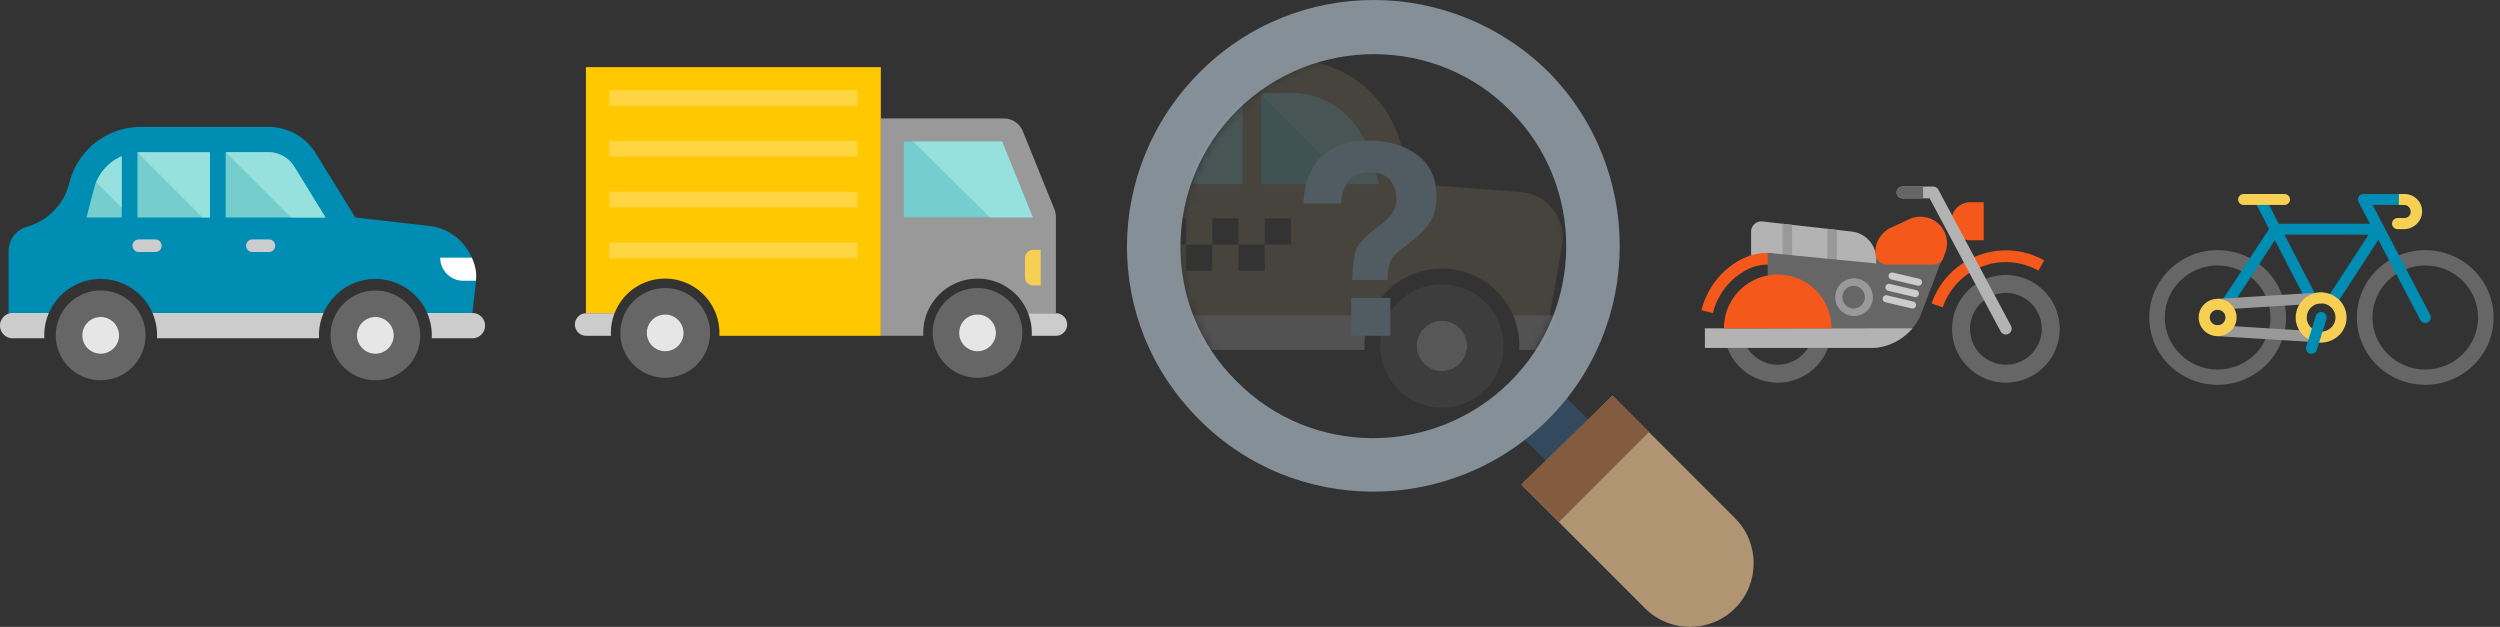 <svg width="335" height="84" viewBox="0 0 335 84" fill="none" xmlns="http://www.w3.org/2000/svg">
  <rect x="0" y="0" width="335" height="84" fill="#333333" stroke="none"/>
  <path d="M63.222 34.526a7.06 7.06 0 00-5.697-4.252l-9.92-1.133-5.292-8.601A7.435 7.435 0 0035.98 17H18.893a9.894 9.894 0 00-9.539 7.268l-.133.485a8.066 8.066 0 01-5.589 5.624 3.407 3.407 0 00-2.484 3.278v9.547l5.402-1.264c.114-.264.243-.522.387-.772a7.59 7.59 0 016.553-3.787 7.583 7.583 0 016.55 3.787c.144.25.275.508.388.772h22.934c.111-.261.239-.516.381-.763a7.587 7.587 0 016.56-3.796 7.583 7.583 0 016.55 3.787c.143.25.274.508.386.772h6.022l.038.005.439-3.854a7.026 7.026 0 00-.516-3.564z" fill="#008DB3"></path>
  <path d="M65 43.636c0 .936-.759 1.694-1.694 1.694H57.85a7.532 7.532 0 00-.61-3.392l6.067.004c.935 0 1.693.758 1.693 1.694z" fill="#CCC"></path>
  <path d="M56.314 44.94a6.012 6.012 0 01-6.012 6.012 6.012 6.012 0 116.012-6.013zm-3.547 0a2.469 2.469 0 00-2.465-2.467 2.469 2.469 0 00-2.466 2.466 2.469 2.469 0 002.466 2.467 2.469 2.469 0 002.465-2.467z" fill="#666"></path>
  <path d="M50.302 42.473a2.469 2.469 0 012.465 2.466 2.469 2.469 0 01-2.465 2.467 2.469 2.469 0 01-2.467-2.467 2.469 2.469 0 012.467-2.466z" fill="#E6E6E6"></path>
  <path d="M42.742 44.94c0 .13.004.262.011.39H21.038a7.53 7.53 0 00-.61-3.392h22.934a7.569 7.569 0 00-.62 3.001z" fill="#CCC"></path>
  <path d="M16.308 20.938v8.203h-4.706s.548-2.226.895-3.486l.134-.486a6.512 6.512 0 013.677-4.232zM28.13 20.398v8.743h-9.712v-8.725c.158-.013.316-.018.475-.018h9.237zM43.615 29.14H30.239v-8.742h5.741c1.39 0 2.71.737 3.439 1.922l4.196 6.82z" fill="#76CDCE"></path>
  <path d="M19.49 45.33a6.012 6.012 0 11-12.001-.783 6.012 6.012 0 0112 .783zm-3.533-.39a2.47 2.47 0 00-2.466-2.467 2.469 2.469 0 00-2.467 2.466 2.469 2.469 0 002.467 2.467 2.47 2.47 0 002.466-2.467z" fill="#666"></path>
  <path d="M13.49 42.473a2.47 2.47 0 012.467 2.466 2.47 2.47 0 01-2.467 2.467 2.469 2.469 0 01-2.466-2.467 2.469 2.469 0 012.466-2.466z" fill="#E6E6E6"></path>
  <path d="M5.93 44.94c0 .13.004.26.011.39H1.696a1.696 1.696 0 110-3.392H6.55a7.56 7.56 0 00-.62 3.001zM36.035 33.77h-2.216a.844.844 0 010-1.689h2.216a.844.844 0 010 1.688zM20.816 33.77h-2.217a.844.844 0 010-1.689h2.217a.844.844 0 010 1.688z" fill="#CCC"></path>
  <path d="M63.776 37.62h-1.695a3.094 3.094 0 01-3.094-3.094h4.235c.465 1.017.676 2.019.554 3.093z" fill="#fff"></path>
  <path d="M28.13 20.416v8.725h-.989l-8.723-8.725h9.712zM43.615 29.14h-4.632l-8.743-8.742h5.74c1.39 0 2.71.737 3.439 1.922l4.196 6.82zM16.309 20.938v6.905l-3.422-3.422a6.511 6.511 0 013.422-3.483z" fill="#96E0DE"></path>
  <path d="M254.436 34.143h-4.573v2.155h4.573v-2.155z" fill="#666"></path>
  <path d="M251.4 34.675h-16.752v-3.636c0-.82.712-1.455 1.524-1.363l2.686.304 1.278.144 4.715.533 1.279.145 2.013.227a3.668 3.668 0 013.257 3.646z" fill="#B3B3B3"></path>
  <path d="M251.4 35.307v.156h-14.523a6 6 0 00-2.741.651 8.945 8.945 0 00-4.603 5.835L228 41.577a10.522 10.522 0 015.413-6.864 7.585 7.585 0 013.464-.827l14.523 1.42z" fill="#F4581B"></path>
  <path d="M251.4 33.886h-13.732v2.15H251.4v-2.15z" fill="#B3B3B3"></path>
  <path d="M240.136 30.124v5.754h-1.278V29.98l1.278.144zM246.13 30.802v5.286h-1.279v-5.43l1.279.144z" fill="#999"></path>
  <path d="M264.092 32.198h1.729V27.1h-1.729a2.55 2.55 0 100 5.098zM260.331 41.178l-1.492-.51a10.517 10.517 0 019.95-7.119 10.5 10.5 0 015.133 1.34l-.773 1.376a8.917 8.917 0 00-4.36-1.139 8.941 8.941 0 00-8.458 6.052z" fill="#F4581B"></path>
  <path d="M268.789 36.85a7.212 7.212 0 11-.001 14.424 7.212 7.212 0 01.001-14.424zm4.807 7.211a4.812 4.812 0 00-4.807-4.807 4.812 4.812 0 00-4.807 4.807 4.812 4.812 0 004.807 4.808 4.812 4.812 0 004.807-4.808zM242.284 46.62a4.81 4.81 0 01-4.069 2.25c-1.711 0-3.216-.9-4.068-2.25h-2.675a7.212 7.212 0 0013.487 0" fill="#666"></path>
  <path d="M268.093 44.432l-9.519-17.855h-3.612a.789.789 0 110-1.577h4.085c.292 0 .559.16.696.418l9.742 18.273a.789.789 0 01-1.392.741z" fill="#B3B3B3"></path>
  <path d="M251.4 38.54h-11.001v5.457H251.4V38.54z" fill="#666"></path>
  <path d="M260.358 34.675l-.418.789-2.612 6.88a7.274 7.274 0 01-1.06 1.654c-1.528 1.794-3.727 2.622-5.352 2.622l-.836-2.622h-13.204V33.886l14.523 1.42 1.498.147 1.119-1.626 6.342.848z" fill="#666"></path>
  <path d="M256.268 43.998c-1.528 1.794-3.727 2.622-5.352 2.622h-22.46v-2.622h27.812z" fill="#B3B3B3"></path>
  <path d="M245.425 43.997h-14.42a7.21 7.21 0 0114.42 0z" fill="#F4581B"></path>
  <path d="M256.929 38.27l-3.53-.835a.474.474 0 01.217-.92l3.531.834a.474.474 0 11-.218.92zM256.567 39.804l-3.53-.834a.473.473 0 11.217-.92l3.531.834a.473.473 0 01-.218.92zM256.205 41.34l-3.531-.835a.474.474 0 11.218-.92l3.53.834a.474.474 0 01-.217.92z" fill="#CCC"></path>
  <path d="M258.998 29.445a3.56 3.56 0 00-3.144-.08l-2.456 1.136a3.632 3.632 0 00-2.106 3.385 1.606 1.606 0 001.605 1.567h6.162c.542 0 1.04-.3 1.294-.778h.005l.314-.834a3.555 3.555 0 00-1.674-4.396z" fill="#F4581B"></path>
  <path d="M248.39 42.344a2.524 2.524 0 100-5.047 2.524 2.524 0 000 5.047z" fill="#999"></path>
  <path d="M248.39 41.329a1.508 1.508 0 100-3.016 1.508 1.508 0 000 3.016zM257.696 26.577h-2.734a.789.789 0 110-1.577h2.734v1.577z" fill="#666"></path>
  <path d="M140.069 32.188h-19.765v-14.8h15.269l4.496 14.8z" fill="#76CDCE"></path>
  <path d="M143 43.486c0 .835-.677 1.513-1.512 1.513h-3.238a7.237 7.237 0 00-.482-3.026h3.72c.835 0 1.512.678 1.512 1.513z" fill="#CCC"></path>
  <path d="M134.53 15.877h-16.5v29.121h5.699a7.236 7.236 0 01-.012-.39c0-4.01 3.262-7.271 7.272-7.271a7.225 7.225 0 016.536 4.081c.089.183.17.367.243.555h3.72v-12.87c0-.384-.074-.763-.218-1.118l-4.216-10.408a2.724 2.724 0 00-2.524-1.7zm-13.411 13.247V18.968h13.162l4.114 10.156h-17.276z" fill="#999"></path>
  <path d="M124.995 44.998a6.007 6.007 0 0111.393-3.025 5.97 5.97 0 01.596 3.024 6.007 6.007 0 01-11.989.002zm8.458-.39a2.468 2.468 0 00-2.464-2.465 2.468 2.468 0 00-2.465 2.465 2.468 2.468 0 002.465 2.464 2.468 2.468 0 002.464-2.464z" fill="#666"></path>
  <path d="M130.989 42.143a2.468 2.468 0 012.464 2.465 2.468 2.468 0 01-2.464 2.464 2.468 2.468 0 01-2.465-2.464 2.468 2.468 0 012.465-2.465z" fill="#E6E6E6"></path>
  <path d="M118.028 9v35.998H96.394a7.279 7.279 0 00-7.26-7.662 7.22 7.22 0 00-6.535 4.08c-.09.184-.172.369-.245.557h-3.841V9h39.515z" fill="#FFC801"></path>
  <path d="M95.14 44.608a6.007 6.007 0 11-12.014.002 6.007 6.007 0 0112.014-.002zm-3.542 0a2.468 2.468 0 00-2.464-2.465 2.468 2.468 0 00-2.465 2.465 2.468 2.468 0 002.465 2.464 2.468 2.468 0 002.464-2.464z" fill="#666"></path>
  <path d="M89.134 42.143a2.468 2.468 0 012.464 2.465 2.468 2.468 0 01-2.464 2.464 2.468 2.468 0 01-2.465-2.464 2.468 2.468 0 012.465-2.465z" fill="#E6E6E6"></path>
  <path d="M81.86 44.608c0 .13.005.263.012.39h-3.36a1.513 1.513 0 010-3.025h3.842a7.184 7.184 0 00-.493 2.635z" fill="#CCC"></path>
  <path d="M139.449 38.25h-1.004c-.61 0-1.103-.493-1.103-1.103v-2.564c0-.609.493-1.103 1.103-1.103h1.004v4.77z" fill="#F7CF52"></path>
  <path d="M114.898 12.069H81.644v2.107h33.254V12.07zM114.898 18.876H81.644v2.107h33.254v-2.107zM114.898 32.49H81.644v2.107h33.254V32.49zM114.898 25.683H81.644v2.107h33.254v-2.107z" fill="#fff" fill-opacity=".25"></path>
  <path d="M122.365 18.968l10.277 10.156h5.753l-4.114-10.156h-11.916z" fill="#96E0DE"></path>
  <path d="M297.161 51.566c-5.051 0-9.161-4.047-9.161-9.022 0-4.975 4.11-9.023 9.161-9.023 5.052 0 9.162 4.048 9.162 9.023s-4.11 9.022-9.162 9.022zm0-15.995c-3.903 0-7.079 3.128-7.079 6.973 0 3.844 3.176 6.972 7.079 6.972 3.904 0 7.08-3.128 7.08-6.972 0-3.845-3.176-6.972-7.08-6.972zM324.984 51.566c-5.051 0-9.161-4.047-9.161-9.022 0-4.975 4.11-9.023 9.161-9.023 5.052 0 9.162 4.048 9.162 9.023s-4.11 9.022-9.162 9.022zm0-15.995c-3.903 0-7.079 3.128-7.079 6.973 0 3.844 3.176 6.972 7.079 6.972 3.904 0 7.08-3.128 7.08-6.972 0-3.845-3.176-6.972-7.08-6.972z" fill="#666"></path>
  <path d="M325.728 42.543a.732.732 0 01-.403.651.749.749 0 01-1.002-.315l-5.622-10.743-5.596 8.6-1.251-.79 5.532-8.5h-11.27l4.367 8.428-1.324.665-4.326-8.35-6.074 9.266-1.249-.794 6.541-9.98-1.873-3.616 1.324-.666 1.855 3.582h12.216l-1.523-2.913a.724.724 0 01.18-.895.774.774 0 01.499-.173h4.72l.702.052c1.3 0 2.38.98 2.401 2.254.022 1.312-1.103 2.385-2.435 2.385h-.82a.75.75 0 01-.526-.213.729.729 0 01-.218-.519c0-.404.333-.732.744-.732h.874a.887.887 0 00.892-.941c-.031-.468-.445-.872-.921-.872l-.693.05h-3.519l7.715 14.744a.722.722 0 01.083.335z" fill="#008DB3"></path>
  <path d="M306.117 27.465h-5.461a.737.737 0 01-.743-.732c0-.405.332-.733.743-.733h5.461c.41 0 .743.328.743.733a.738.738 0 01-.743.732z" fill="#F7CF52"></path>
  <path d="M297.161 41.508a.74.74 0 01-.742-.686.737.737 0 01.696-.777l13.87-.856a.739.739 0 01.788.685.736.736 0 01-.695.776l-13.87.857a.762.762 0 01-.047.001zM311.032 45.9c-.016 0-.031 0-.047-.002l-13.87-.856a.737.737 0 01-.696-.777.74.74 0 01.789-.685l13.87.857a.736.736 0 01.695.777.738.738 0 01-.741.686z" fill="#999"></path>
  <path d="M324.563 28.31c.022 1.312-1.137 2.398-2.47 2.398h-.804a.75.75 0 01-.753-.75c0-.405.362-.744.773-.744h.874a.83.83 0 00.848-.912.894.894 0 00-.892-.837h-.69V26h.722c1.356 0 2.37 1.034 2.392 2.31zM311.031 45.9c-1.879 0-3.408-1.506-3.408-3.356 0-1.851 1.529-3.357 3.408-3.357s3.408 1.506 3.408 3.357c0 1.85-1.529 3.356-3.408 3.356zm0-5.248c-1.059 0-1.921.848-1.921 1.892 0 1.043.862 1.891 1.921 1.891 1.059 0 1.921-.848 1.921-1.892 0-1.042-.862-1.891-1.921-1.891zM297.161 45.043c-1.399 0-2.538-1.121-2.538-2.5 0-1.378 1.139-2.5 2.538-2.5 1.4 0 2.539 1.122 2.539 2.5 0 1.379-1.139 2.5-2.539 2.5zm0-3.535c-.579 0-1.051.465-1.051 1.036 0 .57.472 1.035 1.051 1.035.58 0 1.051-.465 1.051-1.035 0-.571-.471-1.036-1.051-1.036z" fill="#F7CF52"></path>
  <path d="M309.741 47.41a.756.756 0 01-.219-.032.731.731 0 01-.492-.915l1.29-4.135a.746.746 0 01.929-.485.73.73 0 01.493.915l-1.29 4.135a.744.744 0 01-.711.517z" fill="#008DB3"></path>
  <g clip-path="url(#clip0)">
    <path d="M214.137 57.552l-5.596 5.595-5.77-5.77 5.595-5.596 5.771 5.77z" fill="#334A5E"></path>
    <path d="M232.497 81.508c-3.322 3.323-8.743 3.323-12.065 0l-16.437-16.437 12.065-12.065 16.437 16.437c3.323 3.322 3.323 8.743 0 12.065z" fill="#B19572"></path>
    <path fill-rule="evenodd" clip-rule="evenodd" d="M160.806 9.64c12.94-12.94 33.749-12.766 46.688 0 12.765 12.94 12.765 33.923-.174 46.688-12.94 12.765-33.924 12.765-46.689-.175-12.94-12.94-12.765-33.574.175-46.514zm4.894 41.442c9.967 10.142 26.404 10.142 36.546.175 10.142-9.967 10.142-26.404.175-36.372-9.967-10.142-26.404-10.142-36.546-.175-10.142 9.967-10.317 26.405-.175 36.372z" fill="#848F97"></path>
    <mask id="a" maskUnits="userSpaceOnUse" x="158" y="7" width="52" height="52">
      <path d="M202.246 51.257c-10.142 9.967-26.579 9.967-36.546-.175-10.142-9.967-9.968-26.405.174-36.372 10.143-9.967 26.58-9.967 36.547.175 9.967 9.968 9.967 26.405-.175 36.372z" fill="#F2F2F2" fill-opacity=".2"></path>
    </mask>
    <g mask="url(#a)">
      <path d="M203.7 25.719l-14.187-1.05-2.103-6.306A15.15 15.15 0 00173.033 8h-22.937a13.588 13.588 0 00-13.099 9.978l-1.062 3.862a5.995 5.995 0 01-3.49 3.952 6.002 6.002 0 00-3.707 5.545v10.901h4.415c.157-.364.334-.72.533-1.063a10.41 10.41 0 018.99-5.196 10.42 10.42 0 018.995 5.197c.199.344.377.7.533 1.062h31.487a10.404 10.404 0 019.525-6.26 10.407 10.407 0 019.526 6.26h4.929l1.655-9.271a6.18 6.18 0 00-5.626-7.248zm-30.705 7.053h-3.516v3.516h-3.516v-3.516h-3.516v3.516h-3.516v-3.516h-3.518v-3.516h3.518v3.516h3.516v-3.516h3.516v3.516h3.516v-3.516h3.516v3.516z" fill="#958764"></path>
      <path d="M166.47 12.464v12.204h-18.257V12.661a8.877 8.877 0 011.882-.197h16.375zM184.807 24.668H168.98V12.464h4.053c4.609 0 8.685 2.937 10.143 7.308l1.631 4.896z" fill="#76CDCE"></path>
      <path d="M193.216 42.972a3.39 3.39 0 013.386 3.387 3.39 3.39 0 01-3.386 3.386 3.391 3.391 0 01-3.387-3.386 3.391 3.391 0 013.387-3.387z" fill="#E6E6E6"></path>
      <path d="M201.472 46.359a8.256 8.256 0 11-15.416-4.109 8.247 8.247 0 017.16-4.147 8.25 8.25 0 017.155 4.137 8.204 8.204 0 011.101 4.119zm-4.87 0a3.39 3.39 0 00-3.386-3.387 3.391 3.391 0 00-3.387 3.387 3.391 3.391 0 003.387 3.386 3.39 3.39 0 003.386-3.386z" fill="#666"></path>
      <path d="M210 44.567a2.329 2.329 0 01-2.329 2.328h-4.091a10.337 10.337 0 00-.838-4.657h4.929A2.329 2.329 0 01210 44.567zM182.838 46.359c0 .18.005.359.015.536H153.04a10.376 10.376 0 00-.836-4.657h31.487a10.358 10.358 0 00-.853 4.12z" fill="#CCC"></path>
      <path d="M166.47 12.464v12.204h-6.25l-12.007-12.007.855-.14a9.043 9.043 0 011.027-.057h16.375zM184.807 24.668h-3.819L168.98 12.661l.856-.14a9.03 9.03 0 011.027-.057h2.17c4.609 0 8.685 2.937 10.143 7.308l1.631 4.896z" fill="#96E0DE"></path>
    </g>
    <path d="M216.06 53.005l-12.24 11.891 5.071 5.071 12.065-12.066-4.896-4.896z" fill="#835B3E"></path>
    <path d="M181.074 39.92h5.238V45h-5.238v-5.08zm-6.416-12.656c.141-3.34 1.307-5.707 3.498-7.102 1.383-.89 3.082-1.336 5.098-1.336 2.648 0 4.846.633 6.592 1.899 1.758 1.265 2.636 3.14 2.636 5.625 0 1.523-.38 2.806-1.142 3.85-.445.632-1.301 1.44-2.567 2.425l-1.248.967c-.679.527-1.13 1.142-1.353 1.846-.141.445-.217 1.136-.229 2.074h-4.746c.071-1.98.258-3.346.563-4.096.304-.762 1.09-1.635 2.355-2.62l1.283-1.001a4.487 4.487 0 001.02-1.037 3.534 3.534 0 00.703-2.127c0-.89-.264-1.7-.791-2.426-.516-.738-1.465-1.107-2.848-1.107-1.359 0-2.326.45-2.9 1.353-.562.902-.844 1.84-.844 2.813h-5.08z" fill="#515B62"></path>
  </g>
  <defs>
    <clipPath id="clip0">
      <path fill="#fff" transform="translate(151)" d="M0 0h84v84H0z"></path>
    </clipPath>
  </defs>
</svg>
